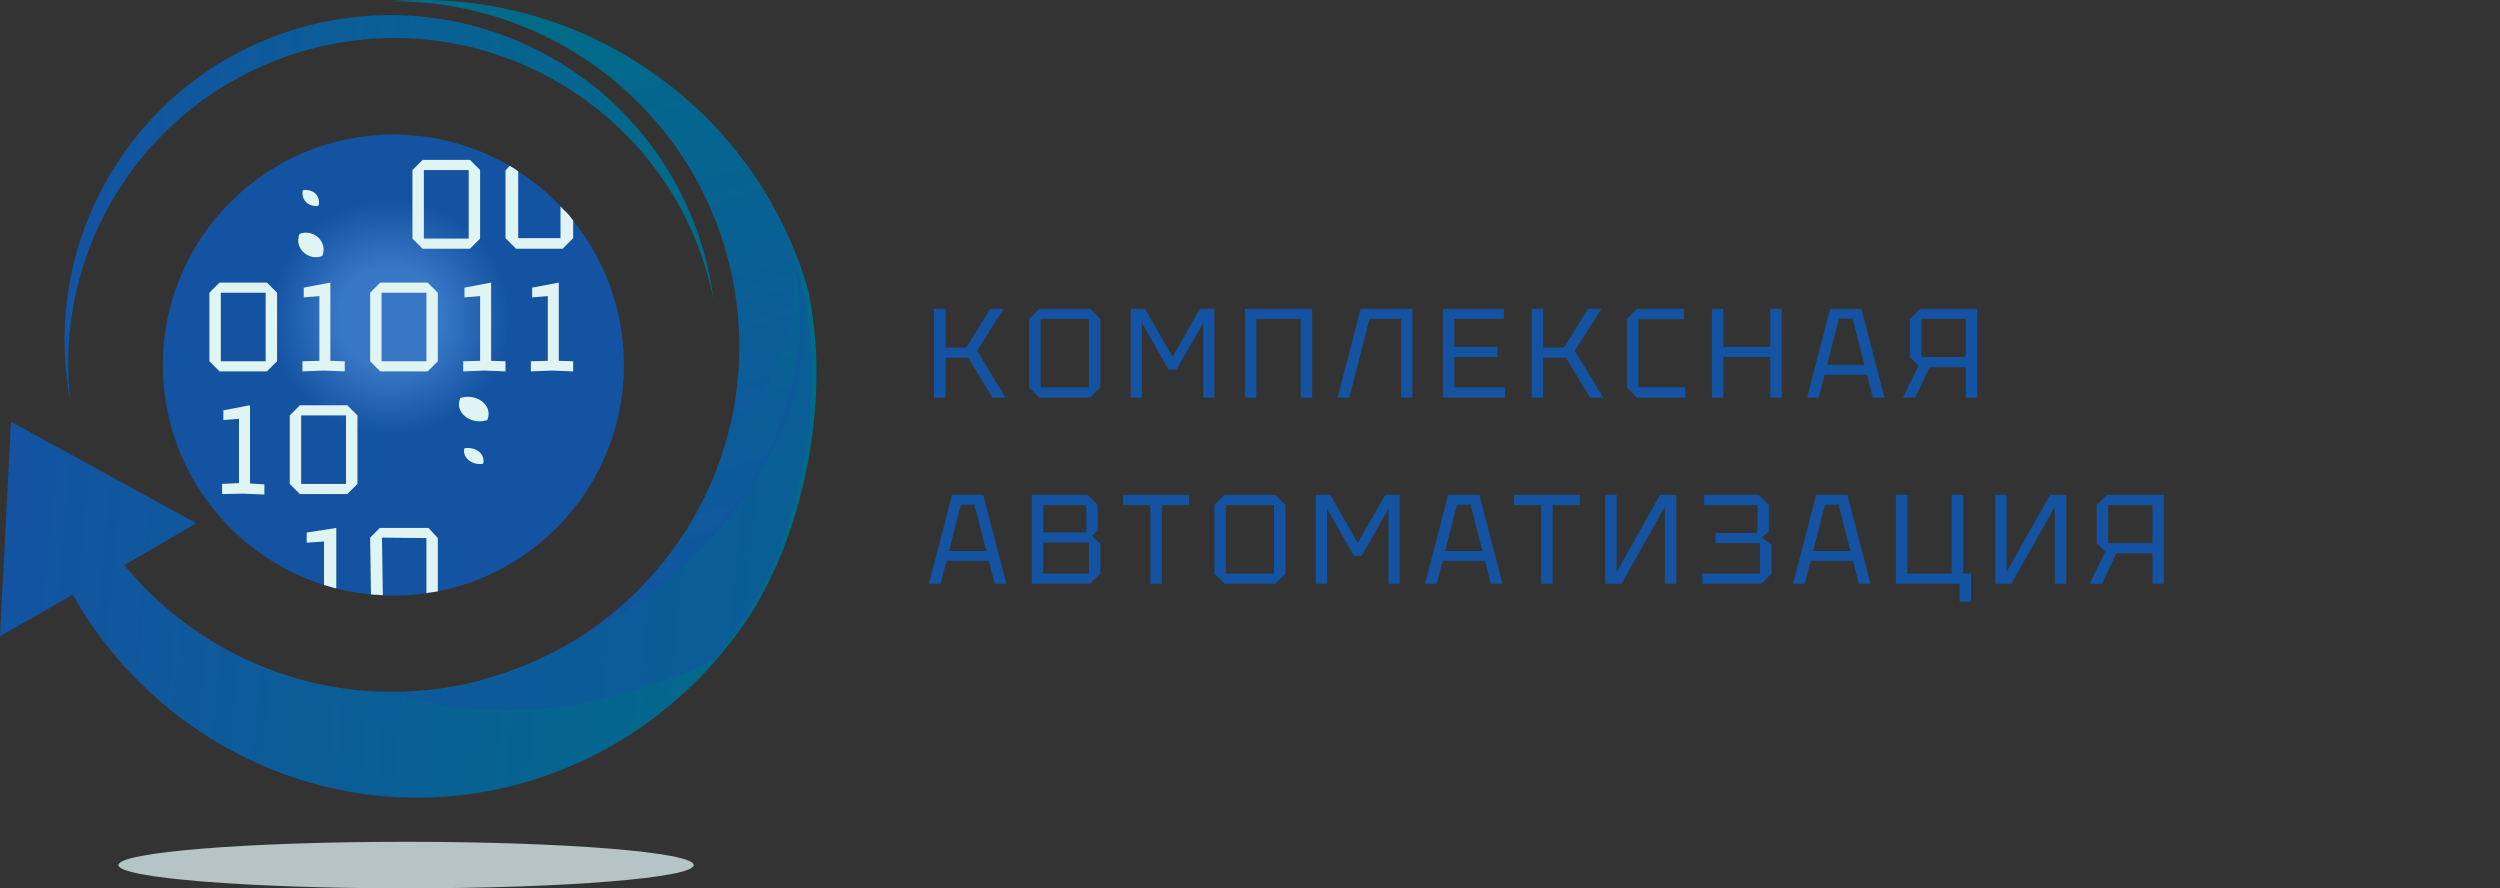 <svg width="591" height="210" viewBox="0 0 591 210" fill="none" xmlns="http://www.w3.org/2000/svg">
<rect x="0" y="0" width="591" height="210" fill="#333333" stroke="none"/>
<g clip-path="url(#clip0_107_2713)">
<path d="M191.2 69.3C185.5 48.8 172.9 30.1 154 17C135.2 3.9 113.2 -1.4 91.9 0.3C108.4 0.1 125.1 4.8 139.7 14.9C176.8 40.7 185.9 91.5 160.1 128.5C148.5 145.1 131.8 156.1 113.5 160.8C153.7 164.8 202.3 139.2 191.2 69.3Z" fill="url(#paint0_linear_107_2713)"/>
<path opacity="0.45" d="M191.2 69.3C189.9 64.7 188.3 60.2 186.4 55.9C190.5 73.6 184.7 90.7 172 103.2C169.6 112 165.7 120.6 160.1 128.6C148.5 145.2 131.8 156.2 113.5 160.9C153.7 164.8 202.3 139.2 191.2 69.3Z" fill="url(#paint1_linear_107_2713)"/>
<path d="M188.4 60.7C200.8 116 142.5 153.5 113.5 160.9C91.1 166.7 66.5 163.1 46 148.9C39.6 144.5 34.1 139.3 29.4 133.6L46.4 123.7L2.6 99.7L0 150.4L17.2 140.6C24 152.6 33.5 163.4 45.6 171.8C88.5 201.6 145.8 190.5 175.7 147.8C192.5 123.8 197.8 83.8 188.4 60.7Z" fill="url(#paint2_linear_107_2713)"/>
<path opacity="0.5" d="M187.401 61C199.748 116.38 141.696 153.933 112.82 161.344C106.646 162.946 100.373 163.848 94 163.948C117.997 172.16 145.181 167.052 168.681 156.137C170.772 153.633 172.863 151.029 174.755 148.225C191.484 124.191 196.761 84.133 187.401 61Z" fill="url(#paint3_linear_107_2713)"/>
<path d="M24.7 50.7C44.2 13 90.6 -1.9 128.4 17.5C150.1 28.7 164.3 48.7 168.7 70.9C165.6 46.6 151 24.1 127.5 12.1C89.6 -7.3 43.2 7.5 23.8 45.3C15.5 61.3 13.5 78.9 16.7 95.3C14.9 80.5 17.3 65 24.7 50.7Z" fill="url(#paint4_linear_107_2713)"/>
<path d="M93 140.8C123.1 140.8 147.5 116.4 147.5 86.3C147.5 56.2 123.1 31.8 93 31.8C62.9 31.8 38.5 56.2 38.5 86.3C38.5 116.4 62.9 140.8 93 140.8Z" fill="url(#paint5_radial_107_2713)"/>
<path d="M97.5 56.4V40.2L99.9 37.8H111.1L113.5 40.2V56.4L111.1 58.8H99.9L97.5 56.4ZM100.2 40.2V56.4H110.8V40.2H100.2Z" fill="#E0F4F4"/>
<path d="M87.5 85.4V69.2L89.9 66.8H101.1L103.5 69.2V85.4L101.1 87.8H89.9L87.5 85.4ZM90.2 69.2V85.4H100.8V69.2H90.2Z" fill="#E0F4F4"/>
<path d="M68.5 114.4V98.2L70.9 95.8H82.1L84.5 98.2V114.4L82.1 116.8H70.9L68.5 114.4ZM71.2 98.2V114.4H81.8V98.2H71.2Z" fill="#E0F4F4"/>
<path d="M71.5 87.8V85.4L75.5 85.3V70L71.8 70.3V68L78.1 66.8V85.3L81.5 85.4V87.8L76.5 87.6L71.5 87.8Z" fill="#E0F4F4"/>
<path d="M52.5 116.8V114.4L56.5 114.2V99L52.8 99.3V97L59.1 95.8V114.3L62.5 114.5V116.9L57.5 116.7L52.5 116.8Z" fill="#E0F4F4"/>
<path d="M109.5 87.8V85.4L113.5 85.3V70L109.8 70.3V68L116.1 66.8V85.3L119.5 85.4V87.8L114.5 87.6L109.5 87.8Z" fill="#E0F4F4"/>
<path d="M125.5 87.8V85.4L129.5 85.3V70L125.8 70.3V68L132.1 66.8V85.3L135.5 85.4V87.8L130.5 87.6L125.5 87.8Z" fill="#E0F4F4"/>
<path d="M49.5 85.4V69.2L51.9 66.8H63.1L65.5 69.2V85.4L63.1 87.8H51.9L49.5 85.4ZM52.2 69.2V85.4H62.8V69.2H52.2Z" fill="#E0F4F4"/>
<path d="M119.5 40.3L120.5 39.2L121.5 39.8L122.5 40.5V56.3H132.5V48.8C132.5 48.8 133 49.4 134 50.3C135 51.3 135 51.6 135.5 52.1V56.3L133 58.8H122L119.5 56.3V40.3Z" fill="#E0F4F4"/>
<path d="M100.8 127.2L90.3 127.1L90.5 140.7L89.1 140.6H88.4L87.7 140.5L87.5 127.1L89.8 124.8H101.3L103.5 127.2V139.8L102.1 140L100.8 140.2V127.2Z" fill="#E0F4F4"/>
<path d="M79.5 124.8L72.5 125.9V128.3L76.6 128V138.3L78 138.7L78.7 138.9L79.1 139L79.5 139.1V124.8Z" fill="#E0F4F4"/>
<path d="M76.5 59C76.5 59.5 76.4 60 76.2 60.5C75.7 60.7 75.2 60.8 74.7 60.8C72.4 60.8 70.5 59 70.5 56.8C70.5 56.3 70.6 55.8 70.8 55.3C71.3 55.1 71.8 55 72.3 55C74.6 55 76.5 56.8 76.5 59ZM72.3 44.9C72.1 44.9 71.8 44.9 71.6 45C71.5 45.2 71.5 45.5 71.5 45.7C71.5 47.4 72.9 48.7 74.6 48.7C74.8 48.7 75.1 48.7 75.3 48.6C75.4 48.4 75.4 48.1 75.4 47.9C75.5 46.2 74.1 44.9 72.3 44.9Z" fill="#E0F4F4"/>
<path d="M108.5 95.6C108.5 95.1 108.6 94.6 108.8 94.1C109.4 93.9 110 93.8 110.6 93.8C113.3 93.8 115.5 95.6 115.5 97.8C115.5 98.3 115.4 98.8 115.2 99.3C114.6 99.5 114 99.6 113.4 99.6C110.7 99.6 108.5 97.8 108.5 95.6ZM113.4 109.7C113.7 109.7 114 109.7 114.2 109.6C114.3 109.4 114.3 109.1 114.3 108.9C114.3 107.2 112.7 105.9 110.6 105.9C110.3 105.9 110 105.9 109.8 106C109.7 106.2 109.7 106.5 109.7 106.7C109.7 108.3 111.4 109.7 113.4 109.7Z" fill="#E0F4F4"/>
<path d="M220.8 94V73H223.5V82.15H228.45L234.09 73H237.27L230.97 82.9L237.72 94H234.6L228.87 84.55H223.5V94H220.8ZM243.296 91.6V75.4L245.696 73H257.696L260.096 75.4V91.6L257.696 94H245.696L243.296 91.6ZM245.996 75.4V91.6H257.396V75.4H245.996ZM267.287 94V73H270.707L277.187 84.34L283.667 73H287.087V94H284.447V76.3L278.087 87.4H276.287L269.927 76.3V94H267.287ZM294.295 94V73H310.195V94H307.495V75.4H296.995V94H294.295ZM333.907 73V94H331.207V75.4H323.737L318.967 94H316.207L321.667 73H333.907ZM341.105 94V73H355.505V75.4H343.805V82H354.005V84.4H343.805V91.6H355.805V94H341.105ZM362.107 94V73H364.807V82.15H369.757L375.397 73H378.577L372.277 82.9L379.027 94H375.907L370.177 84.55H364.807V94H362.107ZM384.604 91.6V75.4L387.004 73H398.104V75.46H387.304V91.54H398.404V94H387.004L384.604 91.6ZM404.698 94V73H407.398V82H418.498V73H421.198V94H418.498V84.4H407.398V94H404.698ZM427.195 94L432.655 73H440.035L445.495 94H442.735L441.355 88.6H431.335L429.955 94H427.195ZM431.935 86.26H440.755L437.965 75.34H434.725L431.935 86.26ZM451.507 75.4L453.907 73H467.407V94H464.707V86.8H456.157L452.767 94H449.857L453.517 86.41L451.507 84.4V75.4ZM464.707 84.4V75.4H454.207V84.4H464.707ZM219.6 138L225.06 117H232.44L237.9 138H235.14L233.76 132.6H223.74L222.36 138H219.6ZM224.34 130.26H233.16L230.37 119.34H227.13L224.34 130.26ZM259.512 119.4V125.43L258.102 126.72L260.112 128.52V135.6L257.712 138H243.912V117H257.112L259.512 119.4ZM246.612 125.85H256.812V119.4H246.612V125.85ZM246.612 135.6H257.412V128.25H246.612V135.6ZM271.951 138V119.4H265.501V117H281.101V119.4H274.651V138H271.951ZM287.088 135.6V119.4L289.488 117H301.488L303.888 119.4V135.6L301.488 138H289.488L287.088 135.6ZM289.788 119.4V135.6H301.188V119.4H289.788ZM311.079 138V117H314.499L320.979 128.34L327.459 117H330.879V138H328.239V120.3L321.879 131.4H320.079L313.719 120.3V138H311.079ZM336.887 138L342.347 117H349.727L355.187 138H352.427L351.047 132.6H341.027L339.647 138H336.887ZM341.627 130.26H350.447L347.657 119.34H344.417L341.627 130.26ZM364.339 138V119.4H357.889V117H373.489V119.4H367.039V138H364.339ZM396.277 138H393.577V119.79L383.317 138H379.477V117H382.177V135.21L392.437 117H396.277V138ZM416.367 138H402.417V135.6H416.067V128.4H405.567V126H415.467V119.4H402.867V117H415.767L418.167 119.4V125.73L416.457 127.02L418.767 128.82V135.6L416.367 138ZM423.885 138L429.345 117H436.725L442.185 138H439.425L438.045 132.6H428.025L426.645 138H423.885ZM428.625 130.26H437.445L434.655 119.34H431.415L428.625 130.26ZM464.096 117V135.6H465.956V142.2H463.256V138H448.196V117H450.896V135.6H461.396V117H464.096ZM488.46 138H485.76V119.79L475.5 138H471.66V117H474.36V135.21L484.62 117H488.46V138ZM495.65 119.4L498.05 117H511.55V138H508.85V130.8H500.3L496.91 138H494L497.66 130.41L495.65 128.4V119.4ZM508.85 128.4V119.4H498.35V128.4H508.85Z" fill="#1353A2"/>
<ellipse cx="96" cy="204.5" rx="68" ry="5.5" fill="#E0F4F4" fill-opacity="0.75"/>
</g>
<defs>
<linearGradient id="paint0_linear_107_2713" x1="119.739" y1="8.814" x2="176.384" y2="193.258" gradientUnits="userSpaceOnUse">
<stop stop-color="#006B89"/>
<stop offset="0.758" stop-color="#1353A2"/>
</linearGradient>
<linearGradient id="paint1_linear_107_2713" x1="141.139" y1="78.497" x2="170.22" y2="173.19" gradientUnits="userSpaceOnUse">
<stop stop-color="#006B89"/>
<stop offset="0.758" stop-color="#1353A2"/>
</linearGradient>
<linearGradient id="paint2_linear_107_2713" x1="1.474" y1="110.88" x2="189.467" y2="129.395" gradientUnits="userSpaceOnUse">
<stop stop-color="#1353A2"/>
<stop offset="1" stop-color="#006B89"/>
</linearGradient>
<linearGradient id="paint3_linear_107_2713" x1="99.355" y1="109.319" x2="189.611" y2="118.157" gradientUnits="userSpaceOnUse">
<stop stop-color="#1353A2"/>
<stop offset="1" stop-color="#1353A2"/>
</linearGradient>
<linearGradient id="paint4_linear_107_2713" x1="15.985" y1="48.487" x2="169.073" y2="52.201" gradientUnits="userSpaceOnUse">
<stop stop-color="#1353A2"/>
<stop offset="1" stop-color="#006B89"/>
</linearGradient>
<radialGradient id="paint5_radial_107_2713" cx="0" cy="0" r="1" gradientUnits="userSpaceOnUse" gradientTransform="translate(92.222 75.037) rotate(90) scale(65.567 67.039)">
<stop stop-color="#3777C6"/>
<stop offset="0.182" stop-color="#3777C6"/>
<stop offset="0.422" stop-color="#1353A2"/>
<stop offset="1" stop-color="#1353A2"/>
</radialGradient>
<clipPath id="clip0_107_2713">
<rect width="591" height="210" fill="white"/>
</clipPath>
</defs>
</svg>
